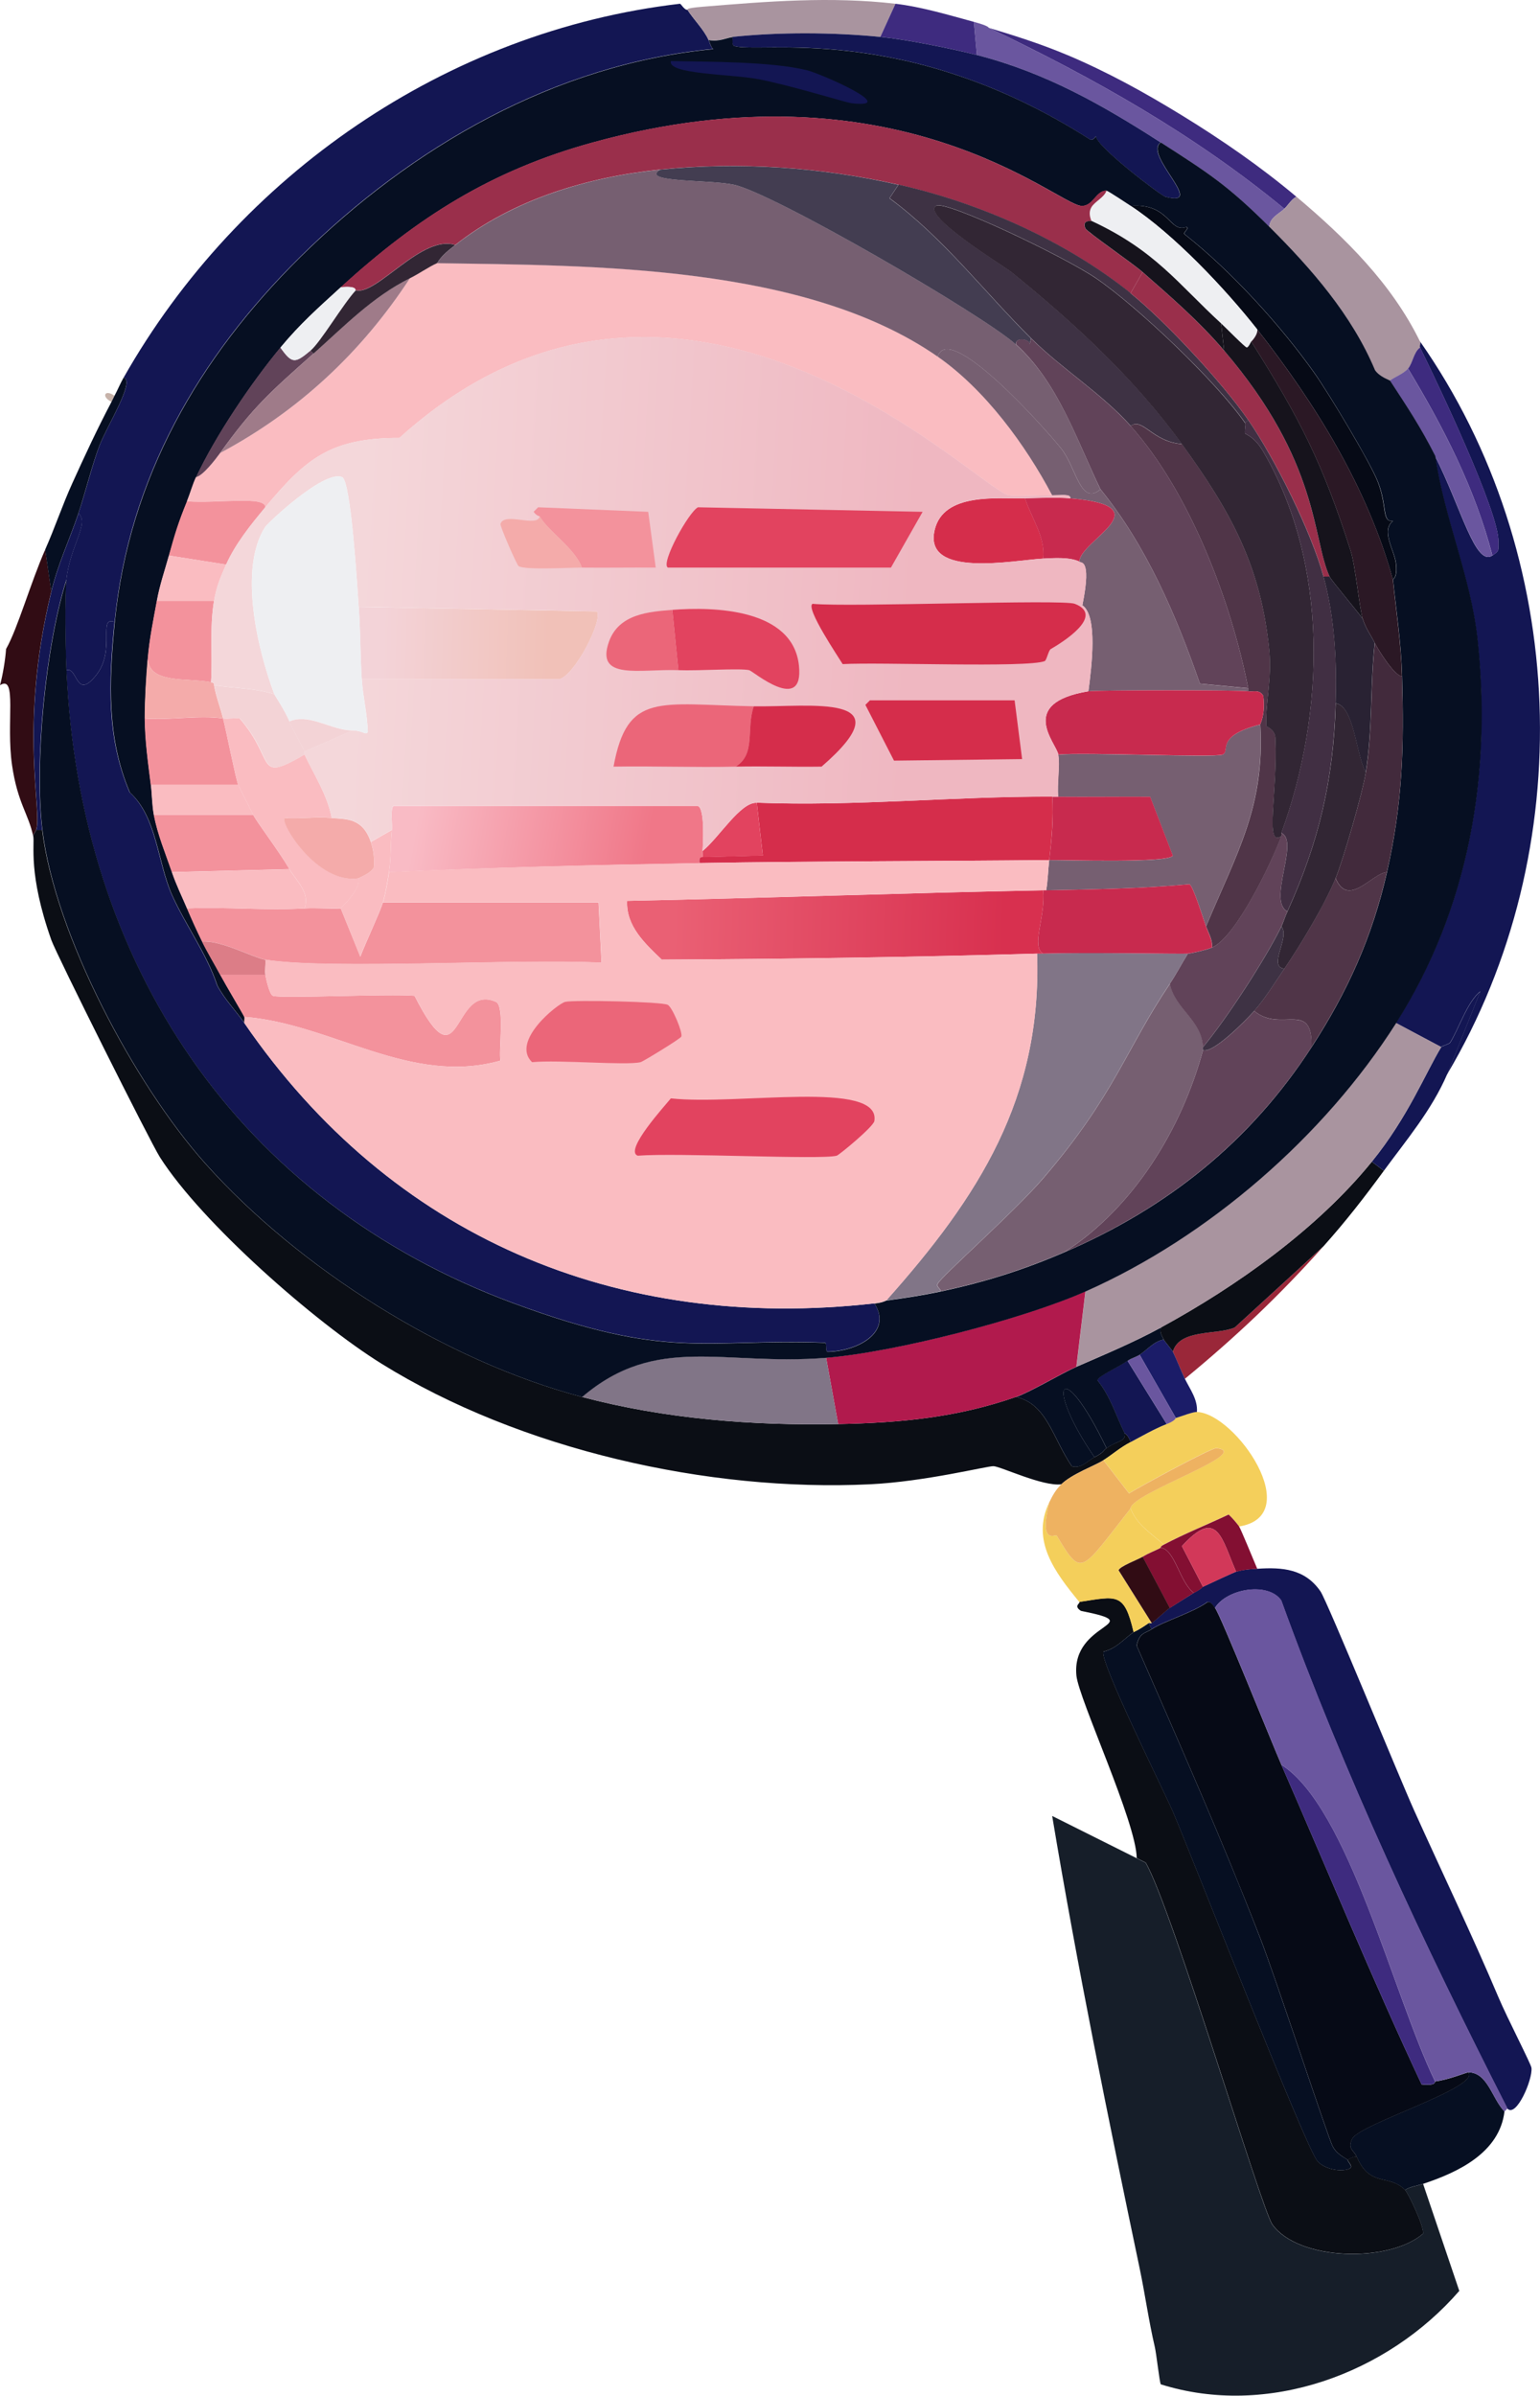 <?xml version="1.0" encoding="UTF-8"?>
<svg id="Layer_2" data-name="Layer 2" xmlns="http://www.w3.org/2000/svg" xmlns:xlink="http://www.w3.org/1999/xlink" viewBox="0 0 180.32 280.48">
  <defs>
    <style>
      .cls-1 {
        fill: url(#linear-gradient);
      }

      .cls-1, .cls-2, .cls-3, .cls-4, .cls-5, .cls-6, .cls-7, .cls-8, .cls-9, .cls-10, .cls-11, .cls-12, .cls-13, .cls-14, .cls-15, .cls-16, .cls-17, .cls-18, .cls-19, .cls-20, .cls-21, .cls-22, .cls-23, .cls-24, .cls-25, .cls-26, .cls-27, .cls-28, .cls-29, .cls-30, .cls-31, .cls-32, .cls-33, .cls-34, .cls-35, .cls-36, .cls-37, .cls-38, .cls-39, .cls-40, .cls-41, .cls-42, .cls-43, .cls-44, .cls-45 {
        stroke-width: 0px;
      }

      .cls-2 {
        fill: url(#linear-gradient-4);
      }

      .cls-3 {
        fill: url(#linear-gradient-2);
      }

      .cls-4 {
        fill: url(#linear-gradient-3);
      }

      .cls-5 {
        fill: #f4abaa;
      }

      .cls-6 {
        fill: #f4cf5b;
      }

      .cls-7 {
        fill: #f3d3d6;
      }

      .cls-8 {
        fill: #fabcc1;
      }

      .cls-9 {
        fill: #614359;
      }

      .cls-10 {
        fill: #765f71;
      }

      .cls-11 {
        fill: #503548;
      }

      .cls-12 {
        fill: #2b1825;
      }

      .cls-13 {
        fill: #292233;
      }

      .cls-14 {
        fill: #322634;
      }

      .cls-15 {
        fill: #1b1c68;
      }

      .cls-16 {
        fill: #3e2b7f;
      }

      .cls-17 {
        fill: #3e3244;
      }

      .cls-18 {
        fill: #412f43;
      }

      .cls-19 {
        fill: #433d51;
      }

      .cls-20 {
        fill: #16131c;
      }

      .cls-21 {
        fill: #422a3c;
      }

      .cls-22 {
        fill: #0b0e15;
      }

      .cls-23 {
        fill: #131653;
      }

      .cls-24 {
        fill: #161e29;
      }

      .cls-25 {
        fill: #c82a4e;
      }

      .cls-26 {
        fill: #d23859;
      }

      .cls-27 {
        fill: #c7b3aa;
      }

      .cls-28 {
        fill: #b11a4d;
      }

      .cls-29 {
        fill: #dc7d87;
      }

      .cls-30 {
        fill: #e2435f;
      }

      .cls-31 {
        fill: #d52d4b;
      }

      .cls-32 {
        fill: #a9949f;
      }

      .cls-33 {
        fill: #310c14;
      }

      .cls-34 {
        fill: #9a2739;
      }

      .cls-35 {
        fill: #9f7b89;
      }

      .cls-36 {
        fill: #817587;
      }

      .cls-37 {
        fill: #830f32;
      }

      .cls-38 {
        fill: #9a2f4b;
      }

      .cls-39 {
        fill: #f3929c;
      }

      .cls-40 {
        fill: #eeb261;
      }

      .cls-41 {
        fill: #eeeff2;
      }

      .cls-42 {
        fill: #eb6679;
      }

      .cls-43 {
        fill: #060a16;
      }

      .cls-44 {
        fill: #060f22;
      }

      .cls-45 {
        fill: #6a569f;
      }
    </style>
    <linearGradient id="linear-gradient" x1="48.87" y1="95.55" x2="75.61" y2="100.4" gradientUnits="userSpaceOnUse">
      <stop offset="0" stop-color="#f9bbc5"/>
      <stop offset="1" stop-color="#f07788"/>
    </linearGradient>
    <linearGradient id="linear-gradient-2" x1="78.85" y1="107.63" x2="117.66" y2="108.85" gradientUnits="userSpaceOnUse">
      <stop offset="0" stop-color="#ea6074"/>
      <stop offset="1" stop-color="#d8304f"/>
    </linearGradient>
    <linearGradient id="linear-gradient-3" x1="44.81" y1="75.21" x2="64.21" y2="75.78" gradientUnits="userSpaceOnUse">
      <stop offset="0" stop-color="#f3d3d8"/>
      <stop offset="1" stop-color="#f1c1b8"/>
    </linearGradient>
    <linearGradient id="linear-gradient-4" x1="42.07" y1="68.02" x2="106.93" y2="71.68" gradientUnits="userSpaceOnUse">
      <stop offset="0" stop-color="#f4d7da"/>
      <stop offset="1" stop-color="#efb7c1"/>
    </linearGradient>
  </defs>
  <g id="Layer_1-2" data-name="Layer 1">
    <g>
      <path class="cls-27" d="m13.41,46.33c-.12.22-.23.48-.35.71-1.21-.55-.84-1.54.35-.71Z"/>
      <g>
        <g>
          <path class="cls-23" d="m147.21,183.66c2.97-.2,5.6.02,7.41,2.65.79,1.15,9.23,21.79,10.94,25.59,3.28,7.28,6.77,14.54,9.88,21.89,1.07,2.53,3.83,7.84,3.88,8.3.16,1.36-1.78,5.87-2.82,4.77-9.82-19.3-19.1-39.1-26.48-59.48-1.51-2.2-6.36-1.41-7.77.88-.21-.26-.44-.76-.88-.71-1.64,1.22-5.16,2.26-6.53,3.18l-.35-.71c.08-.06.27.05.35,0,.52-.36,1.76-1.55,2.12-1.77.7-.43,2.57-1.63,2.82-1.77,1-.53,1-.68,1.06-.71.5-.24,3.68-1.71,3.88-1.77,1-.26,1.46-.28,2.47-.35Z"/>
          <path class="cls-44" d="m176.16,247.2c-.58,4.8-5.38,7.1-9.53,8.47-.7.23-1.47.31-2.12.71-1.93-1.91-4.1-.26-5.65-3.88-.32-.76-1.14-.91-.53-2.12.88-1.73,15.03-6.02,13.59-7.77,2.29.01,2.77,3.08,4.24,4.59Z"/>
          <path class="cls-22" d="m132.74,191.07c-1.19.85-2.01,1.92-3.53,2.29-.51,1.08,7.11,16.36,8.12,18.71,2.31,5.4,15.49,39.28,16.95,40.95.77.89,2.67,1.31,3.71.88.58-.24-.25-.87-.18-1.06.02-.05.81-.47,1.06-.35,1.54,3.62,3.72,1.97,5.65,3.88.34.34,2.21,4.16,2.12,5.12-3.97,3.46-14.6,3.2-17.65-1.06-1.31-1.82-11.63-36.75-14.83-42.36l-1.06-.53c-.04-4.18-6.78-18.62-7.06-21.36-.65-6.42,8.73-5.95.53-7.59-.93-.6-.03-.89-.18-1.06,4.41-.67,5.25-1.16,6.35,3.53Z"/>
          <path class="cls-43" d="m142.27,188.25c.63.77,6.65,15.8,7.77,18.36,5.46,12.48,10.64,25.1,16.42,37.42,1.8.19,1.51-.34,1.59-.35,1.67-.22,3.63-1.06,3.88-1.06,1.44,1.75-12.71,6.04-13.59,7.77-.61,1.2.21,1.36.53,2.12-.25-.12-1.04.3-1.06.35-.69-.42-1.38-.83-1.77-1.59-.58-1.15-6.61-19.56-8.47-24.36-4.48-11.52-9.51-22.92-14.47-34.24.3-1.56,1.03-1.45,1.77-1.94,1.38-.92,4.89-1.96,6.53-3.18.44-.05.67.45.88.71Z"/>
          <path class="cls-44" d="m134.86,190.72c-.73.49-1.47.39-1.77,1.94,4.96,11.32,10,22.72,14.47,34.24,1.86,4.8,7.89,23.21,8.47,24.36.38.76,1.07,1.17,1.77,1.59-.07.19.75.82.18,1.06-1.03.43-2.93,0-3.71-.88-1.45-1.67-14.64-35.55-16.95-40.95-1.01-2.35-8.62-17.63-8.12-18.71,1.52-.38,2.34-1.44,3.53-2.29.08-.06.48-.16,1.77-1.06l.35.71Z"/>
          <g>
            <path class="cls-45" d="m176.51,246.85l-.35.35c-1.47-1.51-1.94-4.58-4.24-4.59-.26,0-2.22.84-3.88,1.06-4.88-10.05-10.14-32.07-18-37.07-1.12-2.56-7.13-17.59-7.77-18.36,1.4-2.29,6.26-3.08,7.77-.88,7.37,20.39,16.65,40.18,26.48,59.48Z"/>
            <path class="cls-16" d="m168.04,243.67c-.08.01.21.54-1.59.35-5.77-12.32-10.96-24.94-16.42-37.42,7.87,4.99,13.12,27.02,18,37.07Z"/>
          </g>
        </g>
        <g>
          <path class="cls-24" d="m133.09,217.55l1.06.53c3.19,5.61,13.52,40.54,14.83,42.36,3.06,4.26,13.68,4.52,17.65,1.06.09-.96-1.77-4.78-2.12-5.12.65-.4,1.42-.47,2.12-.71l4.24,12.53c-8.43,9.72-22.47,14.87-34.95,10.94-.15-.2-.51-3.58-.71-4.41-.71-3.04-1.13-6.13-1.77-9.18-3.69-17.59-7.28-35.22-10.24-52.95l9.88,4.94Z"/>
          <path class="cls-33" d="m6,69.28c-3.86,15.93-.99,25.79-1.77,27.89-.11.3-.33.42-.35.71-.52-2.56-1.83-3.87-2.47-8.3-.72-4.97.64-10.65-1.41-9.36.32-1.15.63-3.02.71-4.24,1.36-2.38,2.89-7.82,4.59-11.65l.71,4.94Z"/>
        </g>
        <path class="cls-34" d="m154.98,145.89c-5.18,5.8-10.24,10.59-16.24,15.53-.52-1.08-.92-2.13-1.41-3.18.81-2.71,5.19-1.92,7.24-2.82l10.41-9.53Z"/>
        <path class="cls-22" d="m4.94,97.17c1.48,12.23,10.79,29.74,19.06,39.01,11,12.33,28.17,23.14,44.13,27.36,9.73,2.58,19.98,3.38,30.01,3.18,7.3-.15,13.84-.75,20.83-3.18,3.63.84,4.25,4.76,6.53,8.12,1.16.28,1.8-.63,2.65-1.06,1.14-.57.97-.74,1.41-1.06,1.29-.93,2.3-.72,2.12-1.77.03.06.42.18.71,1.06-1.24.64-2.06,1.4-3.18,2.12-1.04.66-3.69,1.6-4.94,2.82-2.14.29-7.1-2.09-7.94-2.12-.73-.03-8,1.81-14.47,2.12-18.92.91-40.96-4.04-57.19-14.12-7.76-4.82-21.07-16.5-25.95-24.18-1.14-1.8-12.13-23.77-12.71-25.42-2.75-7.79-1.92-11.19-2.12-12.18.03-.28.24-.4.35-.71h.71Z"/>
        <g>
          <path class="cls-6" d="m132.38,176.6c.72,1.92,2.43,2.91,3.88,4.24-.48.25-.33.34-.35.35-.71.39-1.37.59-2.12,1.06-.47.3-2.74,1.14-2.82,1.59l3.88,6.18c-.08.05-.27-.06-.35,0-1.28.89-1.68,1-1.77,1.06-1.1-4.69-1.95-4.2-6.35-3.53-2.9-3.52-5.66-7.21-3.53-11.65-1.24,5.1.75,3.67.88,3.88,2.98,4.96,2.74,4.33,8.65-3.18Z"/>
          <path class="cls-6" d="m140.15,165.3c4.55.19,12.78,12.15,4.94,13.41-.36-.5-.78-.99-1.24-1.41-2.53,1.2-5.11,2.22-7.59,3.53-1.45-1.33-3.16-2.32-3.88-4.24.01-1.76,14.52-6.55,10.06-7.06-.57-.07-9.01,4.52-10.24,5.3l-3-3.88c1.11-.71,1.94-1.47,3.18-2.12,1.45-.75,2.7-1.51,4.24-2.12,1.08-.43,1-.69,1.06-.71.64-.19,2.04-.72,2.47-.71Z"/>
          <path class="cls-40" d="m132.38,176.6c-5.91,7.51-5.67,8.14-8.65,3.18-.13-.21-2.12,1.22-.88-3.88.4-.83.76-1.48,1.41-2.12,1.25-1.23,3.91-2.16,4.94-2.82l3,3.88c1.23-.77,9.67-5.36,10.24-5.3,4.46.51-10.05,5.3-10.06,7.06Z"/>
        </g>
        <g>
          <g>
            <path class="cls-37" d="m145.09,178.72c.19.26,1.64,3.8,2.12,4.94-1.01.07-1.47.09-2.47.35-1.73-3.93-2.17-7.56-6.35-3l2.47,4.77c-.06.03-.06.18-1.06.71-1.68-1.23-2.21-5.09-3.88-5.3.02-.01-.13-.1.35-.35,2.48-1.31,5.06-2.33,7.59-3.53.45.42.88.92,1.24,1.41Z"/>
            <path class="cls-26" d="m144.74,184.01c-.21.05-3.38,1.52-3.88,1.77l-2.47-4.77c4.18-4.56,4.62-.93,6.35,3Z"/>
            <path class="cls-37" d="m135.91,181.19c1.67.21,2.2,4.07,3.88,5.3-.25.13-2.13,1.34-2.82,1.77l-3.18-6c.75-.47,1.41-.67,2.12-1.06Z"/>
            <path class="cls-33" d="m133.8,182.25l3.18,6c-.36.22-1.6,1.41-2.12,1.77l-3.88-6.18c.09-.45,2.35-1.29,2.82-1.59Z"/>
          </g>
          <g>
            <path class="cls-15" d="m136.27,156.83c.13.26.95,1.19,1.06,1.41.5,1.04.89,2.1,1.41,3.18.6,1.23,1.52,2.42,1.41,3.88-.43-.02-1.83.51-2.47.71l-4.24-7.41c.9-.57,1.68-1.58,2.82-1.77Z"/>
            <path class="cls-23" d="m136.62,166.71c-1.54.61-2.79,1.36-4.24,2.12-.28-.88-.68-1-.71-1.06-1.03-2.07-1.67-4.34-3.18-6.18.07-.5,2.39-1.5,3.53-2.29l4.59,7.41Z"/>
            <path class="cls-45" d="m137.68,166.01c-.06.02.02.28-1.06.71l-4.59-7.41c.42-.29.97-.43,1.41-.71l4.24,7.41Z"/>
            <path class="cls-44" d="m136.27,156.83c-1.14.18-1.92,1.19-2.82,1.77-.44.28-.99.41-1.41.71-1.14.8-3.46,1.8-3.53,2.29,1.5,1.83,2.15,4.11,3.18,6.18.18,1.04-.83.84-2.12,1.77-5.29-10.99-7.41-7.67-1.41,1.06-.85.43-1.49,1.34-2.65,1.06-2.28-3.36-2.9-7.28-6.53-8.12,1.67-.58,5.4-2.81,7.06-3.53,3.28-1.43,6.75-2.88,9.88-4.59-.13.59.11.93.35,1.41Z"/>
            <path class="cls-44" d="m129.56,169.54c-.44.32-.27.48-1.41,1.06-6-8.73-3.88-12.05,1.41-1.06Z"/>
          </g>
        </g>
        <g>
          <path class="cls-23" d="m80.49,1.14c.71,1.13,1.93,2.32,2.47,3.53.18.39.18.67.53,1.06-18.49,1.75-35.32,11.46-48.36,24.36-11.87,11.74-20.05,25.88-21.71,42.72-2.01-.72.16,3.25-2.12,6.18-2.45,3.13-2.18-.98-3.53-.53-.11-2.49-.21-8.54,0-10.59.4-3.92,2.74-6.62,1.41-7.77.79-2.33,1.65-5.79,2.47-7.94.86-2.25,4.24-7.6,2.82-7.94C27.91,20.5,52.3,3.62,79.61.44c.13-.01.51.74.88.71Z"/>
          <path class="cls-32" d="m104.85.44l-1.77,3.88c-5.48-.54-11.82-.58-17.3,0-.72.08-1.53.57-2.82.35-.54-1.21-1.76-2.4-2.47-3.53.09,0-.44-.17,1.77-.35,7.51-.62,15.03-1.23,22.59-.35Z"/>
          <path class="cls-16" d="m124.97,6.44c4.75,2.01,9.02,4.37,13.41,7.06,4.65,2.85,9.24,6.02,13.41,9.53-.63.35-.95.98-1.41,1.41-10.5-8.67-22.34-15.33-34.6-21.18,3.14.95,6.15,1.9,9.18,3.18Z"/>
          <path class="cls-44" d="m9.18,60.1c-1.07,3.17-2.37,5.84-3.18,9.18l-.71-4.94c1.13-2.54,2.02-5.22,3.18-7.77,1.46-3.22,2.94-6.41,4.59-9.53.12-.23.23-.48.35-.71.37-.69.67-1.43,1.06-2.12,1.41.35-1.96,5.7-2.82,7.94-.83,2.15-1.69,5.61-2.47,7.94Z"/>
          <path class="cls-23" d="m169.45,125.76l3.88-9.71c-1.54,1.27-2.48,4.29-3.53,6-.11.18-.97.39-1.06.53l-5.3-2.82c8.57-13.47,11.26-29.22,9.53-45.01-.8-7.31-3.91-14.12-4.94-21.36,3.08,6.1,4.72,12.97,6.71,11.65.91-.61.67-.6.71-1.59.13-3.39-7.19-18.73-9.18-22.77-.07-.14.07-.57,0-.71,17.49,24.94,18.76,59.55,3.18,85.79Z"/>
          <path class="cls-22" d="m162.04,137.06c-2.3,3.14-4.46,5.92-7.06,8.83l-10.41,9.53c-2.05.9-6.43.12-7.24,2.82-.11-.22-.93-1.15-1.06-1.41-.25-.48-.48-.82-.35-1.41,8.86-4.82,18.33-11.55,24.71-19.42l1.41,1.06Z"/>
          <path class="cls-23" d="m169.45,125.76c-1.81,4.2-4.74,7.66-7.41,11.3l-1.41-1.06c4.23-5.21,6.29-10.4,8.12-13.41.09-.14.95-.35,1.06-.53,1.05-1.72,1.99-4.73,3.53-6l-3.88,9.71Z"/>
          <path class="cls-23" d="m13.41,72.81c-.7,7.13-.93,13.64,1.77,19.95,3.19,2.88,3.25,8.22,4.94,12,1.6,3.58,4.04,6.83,5.3,10.59.84,1.62,2.17,2.95,3.18,4.41,17.19,25.05,43.63,36.24,73.78,32.83,2.16,3.35-1.95,5.6-5.47,5.65-.32-.02-.03-1.05-.35-1.06-14.24-.5-18.23,2.1-36.36-4.59C27.71,140.61,9.28,112.74,7.77,78.46c1.35-.45,1.08,3.66,3.53.53,2.28-2.92.11-6.9,2.12-6.18Z"/>
          <path class="cls-23" d="m7.77,67.87c-2.45,7.74-3.78,21.45-2.82,29.3h-.71c.78-2.1-2.09-11.96,1.77-27.89.81-3.34,2.11-6.01,3.18-9.18,1.33,1.15-1.01,3.85-1.41,7.77Z"/>
          <path class="cls-45" d="m115.79,3.26c12.25,5.85,24.1,12.51,34.6,21.18-.65.61-1.72,1.04-1.77,2.12-4.87-4.86-7.06-6.25-12.71-9.88-6.92-4.45-13.5-8.18-21.53-10.24l-.35-3.88c1.92.52,1.67.68,1.77.71Z"/>
          <path class="cls-16" d="m114.03,2.56l.35,3.88c-3.02-.77-8.26-1.82-11.3-2.12l1.77-3.88c3.01.35,6.24,1.32,9.18,2.12Z"/>
          <path class="cls-23" d="m103.08,4.32c3.03.3,8.28,1.35,11.3,2.12,8.03,2.06,14.61,5.79,21.53,10.24-2.15,1.37,5.47,7.7.53,6.35-.52-.14-8.01-5.83-8.12-7.06-.03-.02-.37.57-.71.35-21.58-13.83-38.9-10-41.66-10.94-.31-.11-.15-.76-.18-1.06,5.48-.58,11.82-.54,17.3,0Z"/>
          <g>
            <path class="cls-32" d="m166.28,39.98c.07.14-.07.57,0,.71-.76.55-.86,1.82-1.41,2.47-.53.63-1.48.93-2.12,1.41-.06-.09-1.21-.42-1.77-1.24-2.7-6.46-7.46-11.89-12.36-16.77.05-1.08,1.12-1.51,1.77-2.12.46-.43.79-1.06,1.41-1.41,5.76,4.85,11.16,10.19,14.47,16.95Z"/>
            <g>
              <path class="cls-45" d="m174.75,65.04c-1.98,1.32-3.63-5.55-6.71-11.65-1.71-3.4-3.27-5.72-5.3-8.83.64-.48,1.58-.78,2.12-1.41,4.17,6.91,7.85,14.03,9.88,21.89Z"/>
              <path class="cls-16" d="m174.75,65.04c-2.04-7.86-5.71-14.98-9.88-21.89.55-.65.65-1.92,1.41-2.47,1.99,4.04,9.31,19.38,9.18,22.77-.04.98.2.98-.71,1.59Z"/>
            </g>
          </g>
          <g>
            <path class="cls-32" d="m168.75,122.59c-1.83,3.01-3.89,8.2-8.12,13.41-6.38,7.87-15.85,14.6-24.71,19.42-3.14,1.71-6.61,3.16-9.88,4.59l1.06-8.83c14.4-6.39,27.93-18.16,36.36-31.42l5.3,2.82Z"/>
            <path class="cls-28" d="m127.09,151.18l-1.06,8.83c-1.67.72-5.39,2.95-7.06,3.53-6.99,2.43-13.53,3.03-20.83,3.18l-1.41-7.77c7.99-.65,22.97-4.49,30.36-7.77Z"/>
            <path class="cls-36" d="m96.73,158.95l1.41,7.77c-10.03.2-20.28-.6-30.01-3.18,8.72-7.45,16.51-3.61,28.6-4.59Z"/>
          </g>
          <path class="cls-43" d="m163.1,67.87c-2.98-10.76-9.04-20.57-15.89-29.3-3.75-4.78-9.81-11.18-14.83-14.47,4.58-.35,4.51,3.24,6.53,2.47.4.22-.49.64-.18.88,5.34,4.2,11.23,10.65,15.18,16.24,1.73,2.45,6.52,10.42,7.41,12.71,1.12,2.86.43,4.74,1.77,4.59-1.43,1.14.18,3.46.35,4.94.21,1.76-.36,1.84-.35,1.94Z"/>
          <path class="cls-41" d="m132.38,24.09c5.02,3.3,11.08,9.7,14.83,14.47.06.49-.41,1.12-.71,1.41-.03.03-.32.72-.53.71-.21-.01-2.54-2.4-3-2.82-5.04-4.62-7.69-8.52-15.18-12,0-.08-.43-.84,0-1.59.38-.68,1.48-1.13,1.77-1.94.17,0,2.42,1.5,2.82,1.77Z"/>
          <g>
            <path class="cls-44" d="m85.79,4.32c.03.3-.13.95.18,1.06,2.76.95,20.07-2.88,41.66,10.94.33.21.67-.37.71-.35.11,1.23,7.59,6.92,8.12,7.06,4.94,1.34-2.68-4.98-.53-6.35,5.65,3.63,7.84,5.03,12.71,9.88,4.9,4.88,9.65,10.31,12.36,16.77.55.81,1.71,1.15,1.77,1.24,2.03,3.11,3.58,5.42,5.3,8.83,1.03,7.23,4.14,14.05,4.94,21.36,1.72,15.79-.97,31.54-9.53,45.01-8.43,13.26-21.96,25.03-36.36,31.42-7.39,3.28-22.37,7.12-30.36,7.77-12.08.98-19.87-2.86-28.6,4.59-15.96-4.22-33.13-15.03-44.13-27.36-8.27-9.27-17.58-26.78-19.06-39.01-.95-7.85.37-21.56,2.82-29.3-.21,2.05-.11,8.1,0,10.59,1.52,34.28,19.94,62.15,52.42,74.14,18.13,6.69,22.12,4.09,36.36,4.59.32.01.03,1.04.35,1.06,3.52-.05,7.63-2.3,5.47-5.65,1.07-.12,1.26-.33,1.41-.35,2.18-.3,4.2-.6,6.35-1.06,5.15-1.1,9.63-2.5,14.47-4.59,12.09-5.21,21.78-12.96,28.95-24.01,4.2-6.47,7.11-12.88,8.83-20.48,1.86-8.24,2-14.61,1.77-22.95-.11-3.94-.66-7.43-1.06-11.3-.01-.1.56-.18.35-1.94-.18-1.48-1.79-3.81-.35-4.94-1.33.15-.64-1.73-1.77-4.59-.9-2.29-5.69-10.26-7.41-12.71-3.95-5.59-9.84-12.04-15.18-16.24-.31-.24.58-.67.18-.88-2.02.77-1.95-2.82-6.53-2.47-.41-.27-2.66-1.76-2.82-1.77-1.27-.05-1.57,1.9-3,1.77-2.96-.27-21.68-17.19-57.19-7.41-11.88,3.27-20.5,8.76-29.48,16.95-2.64,2.41-4.75,4.27-7.06,7.06-3.46,4.18-7.59,10.3-9.88,15.18-.41.87-.69,1.93-1.06,2.82-1.03,2.53-1.39,3.76-2.12,6.35-.51,1.83-1.06,3.39-1.41,5.3-.41,2.22-.87,4.45-1.06,6.71-.19,2.23-.36,4.83-.35,7.06.01,2.59.38,5.2.71,7.77.14,1.15.13,2.38.35,3.53.45,2.34,1.35,4.47,2.12,6.71.52,1.52,1.15,2.78,1.77,4.24.56,1.34,1.13,2.58,1.77,3.88.66,1.34,1.42,2.58,2.12,3.88.66,1.23,2.72,4.68,2.82,4.94.05.13-.03.46,0,.71-1.01-1.46-2.34-2.8-3.18-4.41-1.25-3.76-3.69-7.01-5.3-10.59-1.69-3.78-1.75-9.12-4.94-12-2.69-6.3-2.47-12.82-1.77-19.95,1.67-16.84,9.84-30.98,21.71-42.72,13.05-12.9,29.87-22.61,48.36-24.36-.35-.39-.35-.66-.53-1.06,1.29.22,2.1-.28,2.82-.35Z"/>
            <path class="cls-23" d="m78.55,7.15c4.46.09,11.74.05,15.89,1.06,1.7.41,11.02,4.52,5.3,3.88-.7-.08-7.03-2.07-10.94-2.82-3.2-.61-10.68-.56-10.24-2.12Z"/>
          </g>
          <g>
            <path class="cls-8" d="m109.79,41.74c5.56,3.86,10.29,10.33,13.41,16.24-1.5,0-4.49.16-5.12,0-3.84-.97-38.51-36.33-71.31-6.71-8.06-.01-10.97,2.43-15.71,8.12,0-1.39-5.51-.43-9.18-.71.37-.9.65-1.95,1.06-2.82.82-.16,2.32-2.12,2.82-2.82,9.19-4.91,16.55-11.76,22.24-20.48,1.09-.54,2.07-1.26,3.18-1.77,18.2.29,43.06.16,58.6,10.94Z"/>
            <path class="cls-38" d="m129.56,22.33c-.28.81-1.38,1.26-1.77,1.94-.43.75,0,1.51,0,1.59,0,.06-1.15-.16-.71.88.16.39,5.48,4.05,6.71,5.12l-1.41,2.47c-7.65-6.14-17.66-10.56-27.18-12.71-9.08-2.05-18.62-2.71-27.89-1.77-8.49.87-17.23,3.48-24.01,8.83-3.9-1.29-9.2,5.93-11.65,5.3-.09-.02.2-.54-1.77-.35,8.98-8.18,17.59-13.67,29.48-16.95,35.51-9.78,54.23,7.14,57.19,7.41,1.43.13,1.73-1.81,3-1.77Z"/>
            <path class="cls-36" d="m139.09,111.64c-.71,1.14-1.37,2.42-2.12,3.53-5.22,7.77-6.44,13-14.83,22.77-3.5,4.08-12.02,11.55-12.36,12.36-.17.41.36.54.35.88-2.16.46-4.17.76-6.35,1.06,10.84-12.16,18.22-23.68,17.65-40.6.24,0,.47,0,.71,0,5.34-.16,16.1.06,16.95,0Z"/>
            <path class="cls-10" d="m140.86,122.59c0,.12,0,.24,0,.35-2.49,9.22-8.15,18.49-16.24,23.65-4.85,2.09-9.33,3.49-14.47,4.59.01-.34-.52-.48-.35-.88.34-.81,8.85-8.28,12.36-12.36,8.38-9.77,9.61-15.01,14.83-22.77.61,3,3.74,4.23,3.88,7.41Z"/>
            <path class="cls-39" d="m31.07,112.35c-1.35-.22-5.29-2.33-7.41-2.12-.64-1.3-1.2-2.55-1.77-3.88,4.57-.2,9.21.27,13.77,0,1.4-.08,2.83.06,4.24,0q1.15,2.82,2.29,5.65c.63-1.65,2.3-5.2,2.65-6.35h25.24l.35,7.06c-9.93-.5-31.82.85-39.36-.35Z"/>
            <path class="cls-9" d="m153.57,122.59c-7.17,11.04-16.86,18.79-28.95,24.01,8.09-5.17,13.75-14.43,16.24-23.65,1.13.44,4.92-3.37,6-4.59,3.15,2.63,6.86-1.37,6.71,4.24Z"/>
            <path class="cls-39" d="m31.07,114.11c.07.44.47,2.29.88,2.47.8.35,13.71-.26,16.59,0,5.59,11.03,4.3-1.61,9.53.71,1.07.48.29,5.75.53,6.88-10.61,2.99-19.74-4.34-30.01-5.12-.1-.27-2.16-3.71-2.82-4.94h5.3Z"/>
            <path class="cls-11" d="m162.39,102.11c-1.72,7.6-4.62,14-8.83,20.48.16-5.61-3.56-1.61-6.71-4.24,1.24-1.39,2.46-3.38,3.53-4.94,1.89-2.76,4.79-7.61,6-10.59,1.49,3.54,4.27-.6,6-.71Z"/>
            <path class="cls-12" d="m163.1,67.87c.39,3.87.95,7.36,1.06,11.3-.86,0-2.74-3.02-3.18-3.88-.53-1.06-1.02-1.63-1.41-2.82-.39-1.2-.87-6.24-1.41-7.94-3.28-10.27-5.87-15.36-11.65-24.54.3-.29.77-.93.71-1.41,6.85,8.74,12.91,18.54,15.89,29.3Z"/>
            <path class="cls-21" d="m164.16,79.16c.24,8.34.1,14.71-1.77,22.95-1.73.11-4.51,4.24-6,.71.94-2.33,3.13-9.91,3.53-12.36.83-5.1.5-10.08,1.06-15.18.43.86,2.32,3.89,3.18,3.88Z"/>
            <path class="cls-39" d="m29.65,95.4c.45.9,2.89,4.05,4.24,6.35l-13.77.35c-.77-2.24-1.67-4.37-2.12-6.71h11.65Z"/>
            <path class="cls-39" d="m26.12,84.11c.46,1.87,1.48,7.04,1.77,7.77h-10.24c-.32-2.57-.69-5.17-.71-7.77,2.93.24,6.34-.42,9.18,0Z"/>
            <path class="cls-39" d="m25.06,70.34c-.54,3.24-.15,6.3-.35,9.53-2.86-.55-7.31.24-7.41-2.82.19-2.26.65-4.48,1.06-6.71h6.71Z"/>
            <path class="cls-8" d="m33.89,101.76c.82,1.4,2.44,2.74,1.77,4.59-4.56.27-9.2-.2-13.77,0-.62-1.46-1.24-2.71-1.77-4.24l13.77-.35Z"/>
            <path class="cls-39" d="m31.07,59.39c-1.7,2.04-3.5,4.27-4.59,6.71l-6.71-1.06c.72-2.59,1.09-3.83,2.12-6.35,3.67.28,9.19-.69,9.18.71Z"/>
            <path class="cls-5" d="m24.71,79.87c.49.09.33.35.35.35.23,1.32.74,2.6,1.06,3.88-2.84-.42-6.25.24-9.18,0,0-2.23.16-4.83.35-7.06.1,3.06,4.55,2.28,7.41,2.82Z"/>
            <path class="cls-8" d="m27.89,91.87c.07.18,1.42,2.85,1.77,3.53h-11.65c-.22-1.15-.21-2.38-.35-3.53h10.24Z"/>
            <path class="cls-8" d="m26.48,66.1c-.68,1.51-1.13,2.57-1.41,4.24h-6.71c.35-1.91.9-3.46,1.41-5.3l6.71,1.06Z"/>
            <path class="cls-9" d="m36.36,41.04l.35.35c-5.11,4.55-7.05,6.23-10.94,11.65-.51.7-2,2.66-2.82,2.82,2.29-4.88,6.42-11,9.88-15.18,1.37,1.93,1.71,1.88,3.53.35Z"/>
            <path class="cls-41" d="m41.66,33.98c-1.51,1.63-4.09,6.05-5.3,7.06-1.82,1.53-2.16,1.58-3.53-.35,2.31-2.79,4.42-4.65,7.06-7.06,1.97-.19,1.68.33,1.77.35Z"/>
            <path class="cls-29" d="m31.07,112.35c.06.57-.08,1.21,0,1.77h-5.3c-.7-1.3-1.46-2.54-2.12-3.88,2.13-.22,6.06,1.9,7.41,2.12Z"/>
            <path class="cls-10" d="m147.56,84.81c.55,9.6-2.73,15.01-6.35,23.65-.31-.86-1.49-4.74-1.94-4.94-5.58.51-11.18.6-16.77.71.2-1.16.22-2.37.35-3.53,1.82-.02,14.11.38,14.47-.53l-2.65-6.88c-3.59-.02-7.18.03-10.77,0-.16-1.49.23-3.64,0-4.94,3-.29,18.36.38,19.24,0,.97-.42-.97-2.14,4.41-3.53Z"/>
            <path class="cls-1" d="m82.25,99.64c-.01.23.04.49,0,.71,0,.04-.48-.13-.35.71-12.12.21-24.25.49-36.36,1.06.28-1.66.16-3.3.35-4.94.07-.59-.2-2.55.18-2.82h35.66c.82.36.59,4.42.53,5.3Z"/>
            <path class="cls-31" d="m123.21,93.28c.16,2.52-.07,4.91-.35,7.41-13.64.14-27.31.12-40.95.35-.13-.83.34-.67.35-.71l7.06-.18-.71-6.18c11.55.45,23.06-.75,34.6-.71Z"/>
            <g>
              <path class="cls-3" d="m122.15,104.23c.28,3.21-1.47,6.57,0,7.41-.23,0-.47,0-.71,0-14.64.42-29.3.63-43.95.71-1.95-1.87-4.2-3.92-4.06-6.88,16.24-.33,32.48-.93,48.72-1.24Z"/>
              <path class="cls-25" d="m141.21,108.46c.29.8.76,1.57.71,2.47-.54.24-2.41.68-2.82.71-.84.06-11.61-.16-16.95,0-1.47-.84.28-4.21,0-7.41.12,0,.24,0,.35,0,5.59-.11,11.19-.2,16.77-.71.45.2,1.63,4.09,1.94,4.94Z"/>
            </g>
            <g>
              <path class="cls-8" d="m122.85,100.7c-.13,1.16-.15,2.37-.35,3.53-.12,0-.24,0-.35,0-16.24.3-32.48.9-48.72,1.24-.14,2.96,2.11,5.01,4.06,6.88,14.65-.08,29.31-.28,43.95-.71.56,16.92-6.81,28.43-17.65,40.6-.15.02-.34.23-1.41.35-30.15,3.4-56.59-7.78-73.78-32.83-.03-.24.05-.57,0-.71,10.27.78,19.4,8.11,30.01,5.12-.24-1.14.54-6.41-.53-6.88-5.23-2.32-3.94,10.32-9.53-.71-2.88-.26-15.79.35-16.59,0-.42-.18-.82-2.03-.88-2.47-.08-.56.06-1.19,0-1.77,7.54,1.2,29.44-.15,39.36.35l-.35-7.06h-25.24c.35-1.16.51-2.34.71-3.53,12.11-.57,24.24-.85,36.36-1.06,13.64-.23,27.31-.21,40.95-.35Z"/>
              <path class="cls-30" d="m78.55,128.59c7.81.86,24.6-2.23,23.83,2.65-.1.66-4.12,3.98-4.41,4.06-1.87.5-18.57-.37-23.3,0-1.64-.6,3.3-5.97,3.88-6.71Z"/>
              <path class="cls-42" d="m66.19,117.29c.97-.24,11.31-.03,12,.35.54.29,1.77,3.24,1.59,3.71-.1.26-4.49,2.93-4.77,3-1.7.41-9.53-.3-12.71,0-2.53-2.45,2.99-6.84,3.88-7.06Z"/>
            </g>
            <path class="cls-8" d="m45.89,97.17c-.2,1.65-.07,3.28-.35,4.94-.2,1.19-.36,2.37-.71,3.53-.35,1.16-2.02,4.71-2.65,6.35q-1.15-2.82-2.29-5.65c2.51-2.48,2.01-3.35,2.12-3.53.05-.09,1.25-.45,1.77-1.24.08-1.05-.02-2.01-.35-3l2.47-1.41Z"/>
            <path class="cls-10" d="m77.31,19.86c-2.43,1.52,5.8,1.14,8.65,1.77,4.74,1.05,29.28,15.33,33.01,18.71,4.96,4.49,7.08,11.13,9.88,16.95-2.33,2-2.81-2.53-4.59-4.77-1.76-2.22-13.14-15.02-14.47-10.77-15.54-10.79-40.4-10.65-58.6-10.94.5-.88,1.35-1.51,2.12-2.12,6.78-5.34,15.51-7.96,24.01-8.83Z"/>
            <path class="cls-10" d="m128.85,57.28c5.36,6.59,8.86,14.73,11.65,22.77l5.65.53v.35c-1-.16-17.79-.15-18.71,0,.37-2.83,1.13-8.82-.71-10.06,1.19-5.86-.37-4.84-.35-5.12.12-2.55,9.88-6.48-1.06-7.41.06-.53-.97-.35-2.12-.35-3.12-5.91-7.86-12.38-13.41-16.24,1.33-4.26,12.72,8.55,14.47,10.77,1.77,2.24,2.26,6.76,4.59,4.77Z"/>
            <path class="cls-35" d="m25.77,53.04c3.89-5.42,5.83-7.1,10.94-11.65,3.57-3.19,6.92-6.66,11.3-8.83-5.69,8.71-13.05,15.57-22.24,20.48Z"/>
            <path class="cls-14" d="m53.31,28.68c-.77.61-1.62,1.24-2.12,2.12-1.11.51-2.09,1.23-3.18,1.77-4.38,2.17-7.72,5.64-11.3,8.83l-.35-.35c1.2-1.01,3.79-5.43,5.3-7.06,2.45.64,7.75-6.59,11.65-5.3Z"/>
            <path class="cls-19" d="m105.2,21.62l-1.06,1.59c6.33,4.65,11.07,10.94,16.59,16.42l-.18.71c.11-.62-1.72-.95-1.59,0-3.73-3.38-28.27-17.66-33.01-18.71-2.85-.63-11.08-.24-8.65-1.77,9.27-.94,18.81-.29,27.89,1.77Z"/>
            <path class="cls-17" d="m132.38,34.33c4.07,3.27,10.78,10.5,13.77,14.83l-.35.35c-3.31-4.78-12.59-13.62-17.47-16.95-3.76-2.56-17.6-9.17-18.71-8.47-1.78,1.12,7.95,7.05,8.83,7.77,7.36,5.97,14.37,12.42,19.95,20.12-3.46-.26-4.59-3.14-6-2.12-3.44-3.83-8.02-6.64-11.65-10.24-5.53-5.48-10.26-11.76-16.59-16.42l1.06-1.59c9.53,2.15,19.53,6.57,27.18,12.71Z"/>
            <path class="cls-38" d="m143.33,41.04c11.23,13.17,10.29,21.97,12.36,26.48h-.71c-1.41-5.23-5.66-13.78-8.83-18.36-2.99-4.33-9.69-11.56-13.77-14.83l1.41-2.47c3.35,2.94,6.63,5.78,9.53,9.18Z"/>
            <path class="cls-20" d="m127.8,25.86c7.49,3.48,10.14,7.38,15.18,12l.35,3.18c-2.9-3.4-6.18-6.24-9.53-9.18-1.22-1.07-6.54-4.73-6.71-5.12-.44-1.04.7-.83.71-.88Z"/>
            <path class="cls-9" d="m150.74,106.7c-.27.6-.52,1.38-.71,1.77-1.85,3.78-6.37,10.76-9.18,14.12-.15-3.19-3.27-4.42-3.88-7.41.75-1.11,1.41-2.39,2.12-3.53.41-.03,2.28-.47,2.82-.71,2.78-1.21,6.9-9.79,8.12-13.06.04-.1-.04-.25,0-.35,2.17.9-1.66,7.97.71,9.18Z"/>
            <path class="cls-17" d="m150.39,113.41c-1.07,1.56-2.29,3.55-3.53,4.94-1.09,1.22-4.87,5.03-6,4.59,0-.12,0-.24,0-.35,2.81-3.36,7.33-10.34,9.18-14.12,1.06,1.27-1.66,4.71.35,4.94Z"/>
            <path class="cls-8" d="m35.66,88.34c1.15,2.42,2.67,4.73,3.18,7.41-1.78-.18-3.68.13-5.47,0-.71.42,3.78,7.85,8.65,7.06-.1.18.39,1.05-2.12,3.53-1.41.06-2.83-.08-4.24,0,.67-1.85-.94-3.19-1.77-4.59-1.35-2.3-3.78-5.46-4.24-6.35-.34-.68-1.69-3.35-1.77-3.53-.28-.73-1.3-5.9-1.77-7.77.61.09,1.31-.06,1.94,0,4.3,4.93,1.76,7.62,7.59,4.24Z"/>
            <path class="cls-14" d="m159.92,90.46c-.4,2.45-2.59,10.03-3.53,12.36-1.21,2.99-4.11,7.83-6,10.59-2.01-.23.71-3.68-.35-4.94.19-.38.43-1.17.71-1.77,3.69-8.15,5.39-15.35,5.65-24.36,2.18.35,2.34,5.81,3.53,8.12Z"/>
            <path class="cls-20" d="m146.51,39.98c5.78,9.17,8.37,14.27,11.65,24.54.54,1.7,1.02,6.74,1.41,7.94-.77-1.08-3.69-4.51-3.88-4.94-2.07-4.51-1.12-13.31-12.36-26.48l-.35-3.18c.46.42,2.8,2.81,3,2.82.21.01.5-.68.53-.71Z"/>
            <path class="cls-13" d="m155.68,67.51c.2.43,3.12,3.87,3.88,4.94.39,1.2.88,1.77,1.41,2.82-.56,5.1-.23,10.08-1.06,15.18-1.19-2.31-1.35-7.77-3.53-8.12.15-5-.1-9.96-1.41-14.83h.71Z"/>
            <path class="cls-7" d="m32.13,81.28c.06.17,1.19,1.82,1.77,3.18.53,1.25,1.19,2.32,1.77,3.53.05.1-.05.26,0,.35-5.83,3.38-3.29.69-7.59-4.24-.63-.06-1.33.09-1.94,0-.32-1.28-.83-2.56-1.06-3.88,2.31.38,4.79.33,7.06,1.06Z"/>
            <path class="cls-11" d="m138.39,51.98c5.67,7.84,9.27,14.27,10.24,24.18.32,3.25-.48,6.32-.35,8.83,0,.09,1.01.39,1.06,1.41.28,6.45-1.29,12.88.71,11.47-1.22,3.27-5.34,11.85-8.12,13.06.06-.9-.41-1.67-.71-2.47,3.62-8.64,6.91-14.05,6.35-23.65,0-.17.61-1.03.35-3.35-.5-.79-1.1-.43-1.77-.53v-.35c-1.96-10.11-6.88-23.03-13.77-30.71,1.41-1.02,2.54,1.86,6,2.12Z"/>
            <path class="cls-25" d="m146.15,80.93c.66.1,1.27-.26,1.77.53.26,2.32-.36,3.19-.35,3.35-5.39,1.39-3.45,3.11-4.41,3.53-.88.38-16.24-.29-19.24,0-.23-1.34-4.87-6.02,3.53-7.41.92-.15,17.71-.16,18.71,0Z"/>
            <path class="cls-25" d="m123.91,93.28c3.59.03,7.18-.02,10.77,0l2.65,6.88c-.36.91-12.65.51-14.47.53.29-2.5.52-4.9.35-7.41.24,0,.47,0,.71,0Z"/>
            <path class="cls-30" d="m88.61,93.99l.71,6.18-7.06.18c.04-.21-.01-.48,0-.71,1.95-1.59,4.44-5.76,6.35-5.65Z"/>
            <path class="cls-5" d="m38.83,95.76c1.63.16,3.62-.07,4.59,2.82.33.99.44,1.95.35,3-.51.78-1.71,1.14-1.77,1.24-4.87.79-9.35-6.64-8.65-7.06,1.79.13,3.7-.18,5.47,0Z"/>
            <path class="cls-4" d="m42.36,79.52c-.18-2.82-.16-5.68-.35-8.47l27.89.53c.73,1.03-2.58,7.48-4.41,7.94h-23.12Z"/>
            <path class="cls-31" d="m120.03,58.34c.76,2.38,2.41,4.53,2.12,7.06-3.37.17-14.06,2.37-12.71-3.35,1.04-4.44,7.41-3.63,10.59-3.71Z"/>
            <path class="cls-25" d="m125.32,58.34c10.94.93,1.18,4.86,1.06,7.41-1.15-.54-2.94-.42-4.24-.35.29-2.53-1.36-4.69-2.12-7.06,1.62-.04,3.74-.13,5.3,0Z"/>
            <g>
              <path class="cls-2" d="m123.21,57.98c1.15,0,2.17-.18,2.12.35-1.55-.13-3.67-.04-5.3,0-3.18.08-9.55-.74-10.59,3.71-1.35,5.73,9.34,3.52,12.71,3.35,1.3-.07,3.09-.19,4.24.35-.01.28,1.54-.74.35,5.12,1.83,1.24,1.07,7.23.71,10.06-8.4,1.39-3.76,6.08-3.53,7.41.23,1.3-.16,3.45,0,4.94-.24,0-.47,0-.71,0-11.53-.05-23.05,1.15-34.6.71-1.91-.11-4.4,4.06-6.35,5.65.06-.87.29-4.93-.53-5.3h-35.66c-.38.27-.11,2.23-.18,2.82l-2.47,1.41c-.97-2.89-2.95-2.66-4.59-2.82-.51-2.69-2.03-4.99-3.18-7.41-.05-.1.05-.26,0-.35l5.65-2.47c1.13,0,1.54.62,1.77.18-.06-2.08-.57-4.1-.71-6.18h23.12c1.84-.46,5.14-6.91,4.41-7.94l-27.89-.53c-.15-2.11-.89-14.72-1.94-15.18-2.07-.91-8.7,5.36-9,5.82-3.17,4.92-.89,14.4,1.06,19.59-2.27-.73-4.75-.68-7.06-1.06-.02,0,.14-.26-.35-.35.21-3.23-.19-6.29.35-9.53.28-1.67.74-2.73,1.41-4.24,1.09-2.44,2.89-4.67,4.59-6.71,4.74-5.69,7.65-8.13,15.71-8.12,32.8-29.63,67.47,5.74,71.31,6.71.63.16,3.62,0,5.12,0Z"/>
              <g>
                <path class="cls-31" d="m95.14,70.69c4.31.42,29.28-.56,30.71,0,3.59,1.39-1.5,4.54-2.82,5.3-.26.15-.48,1.32-.71,1.41-2.05.8-19.27.1-23.65.35-.44-.74-4.39-6.57-3.53-7.06Z"/>
                <path class="cls-30" d="m81.73,59.39l26.3.53q-1.85,3.27-3.71,6.53h-26.12c-.88-.49,2.45-6.54,3.53-7.06Z"/>
                <path class="cls-31" d="m101.85,81.99h16.95q.44,3.44.88,6.88l-15,.18q-1.68-3.27-3.35-6.53l.53-.53Z"/>
                <path class="cls-42" d="m88.26,82.69c-.92,2.64.28,5.58-2.12,7.06-4.76.11-9.53-.08-14.3,0,1.61-8.8,5.34-7.27,16.42-7.06Z"/>
                <path class="cls-31" d="m86.14,89.75c2.4-1.48,1.2-4.42,2.12-7.06,6.47.12,18.01-1.67,7.94,7.06-3.35.05-6.71-.07-10.06,0Z"/>
                <path class="cls-39" d="m68.13,66.45c-.77-2.22-3.93-4.23-4.94-6-.02-.04-.32,0-.71-.53l.53-.53,12.89.53q.44,3.27.88,6.53c-2.88-.02-5.77.03-8.65,0Z"/>
                <g>
                  <path class="cls-30" d="m79.43,78.46l-.71-7.06c4.84-.38,14.13-.16,14.83,6.53.6,5.74-5.41.62-5.82.53-1.08-.25-5.9.09-8.3,0Z"/>
                  <path class="cls-42" d="m78.72,71.4l.71,7.06c-4.48-.17-9.77,1.25-8.12-3.35,1.17-3.26,4.71-3.49,7.41-3.71Z"/>
                </g>
                <path class="cls-5" d="m68.13,66.45c-1.36-.01-6.71.32-7.41-.18-.22-.16-2.2-4.69-2.12-4.94.47-1.44,4.33.48,4.59-.88,1.01,1.77,4.17,3.78,4.94,6Z"/>
              </g>
            </g>
            <g>
              <path class="cls-41" d="m42.01,71.04c.2,2.79.18,5.66.35,8.47.13,2.08.64,4.1.71,6.18-.23.44-.64-.18-1.77-.18-2.47,0-5.03-2.06-7.41-1.06-.57-1.35-1.7-3.01-1.77-3.18-1.95-5.19-4.23-14.67-1.06-19.59.3-.47,6.93-6.73,9-5.82,1.05.46,1.79,13.07,1.94,15.18Z"/>
              <path class="cls-7" d="m41.3,85.52l-5.65,2.47c-.57-1.21-1.23-2.28-1.77-3.53,2.38-1,4.94,1.07,7.41,1.06Z"/>
            </g>
            <path class="cls-9" d="m120.73,39.62c3.63,3.59,8.21,6.41,11.65,10.24,6.89,7.68,11.81,20.6,13.77,30.71l-5.65-.53c-2.79-8.04-6.29-16.18-11.65-22.77-2.81-5.81-4.93-12.45-9.88-16.95-.13-.95,1.69-.62,1.59,0l.18-.71Z"/>
            <path class="cls-14" d="m145.8,49.51c.12.17-.12,1.05,0,1.24.08.12,1.1.37,2.12,2.12,7.72,13.24,7.26,30.55,2.12,44.66-.04.1.04.25,0,.35-2,1.41-.43-5.02-.71-11.47-.04-1.02-1.05-1.32-1.06-1.41-.13-2.5.67-5.57.35-8.83-.96-9.91-4.56-16.34-10.24-24.18-5.58-7.7-12.59-14.15-19.95-20.12-.88-.71-10.61-6.65-8.83-7.77,1.11-.7,14.95,5.91,18.71,8.47,4.88,3.32,14.16,12.17,17.47,16.95Z"/>
            <path class="cls-18" d="m154.98,67.51c1.32,4.87,1.56,9.83,1.41,14.83-.26,9.01-1.95,16.21-5.65,24.36-2.37-1.21,1.47-8.27-.71-9.18,5.14-14.11,5.61-31.41-2.12-44.66-1.02-1.75-2.04-1.99-2.12-2.12-.12-.19.12-1.06,0-1.24l.35-.35c3.16,4.57,7.41,13.13,8.83,18.36Z"/>
          </g>
        </g>
      </g>
    </g>
  </g>
</svg>